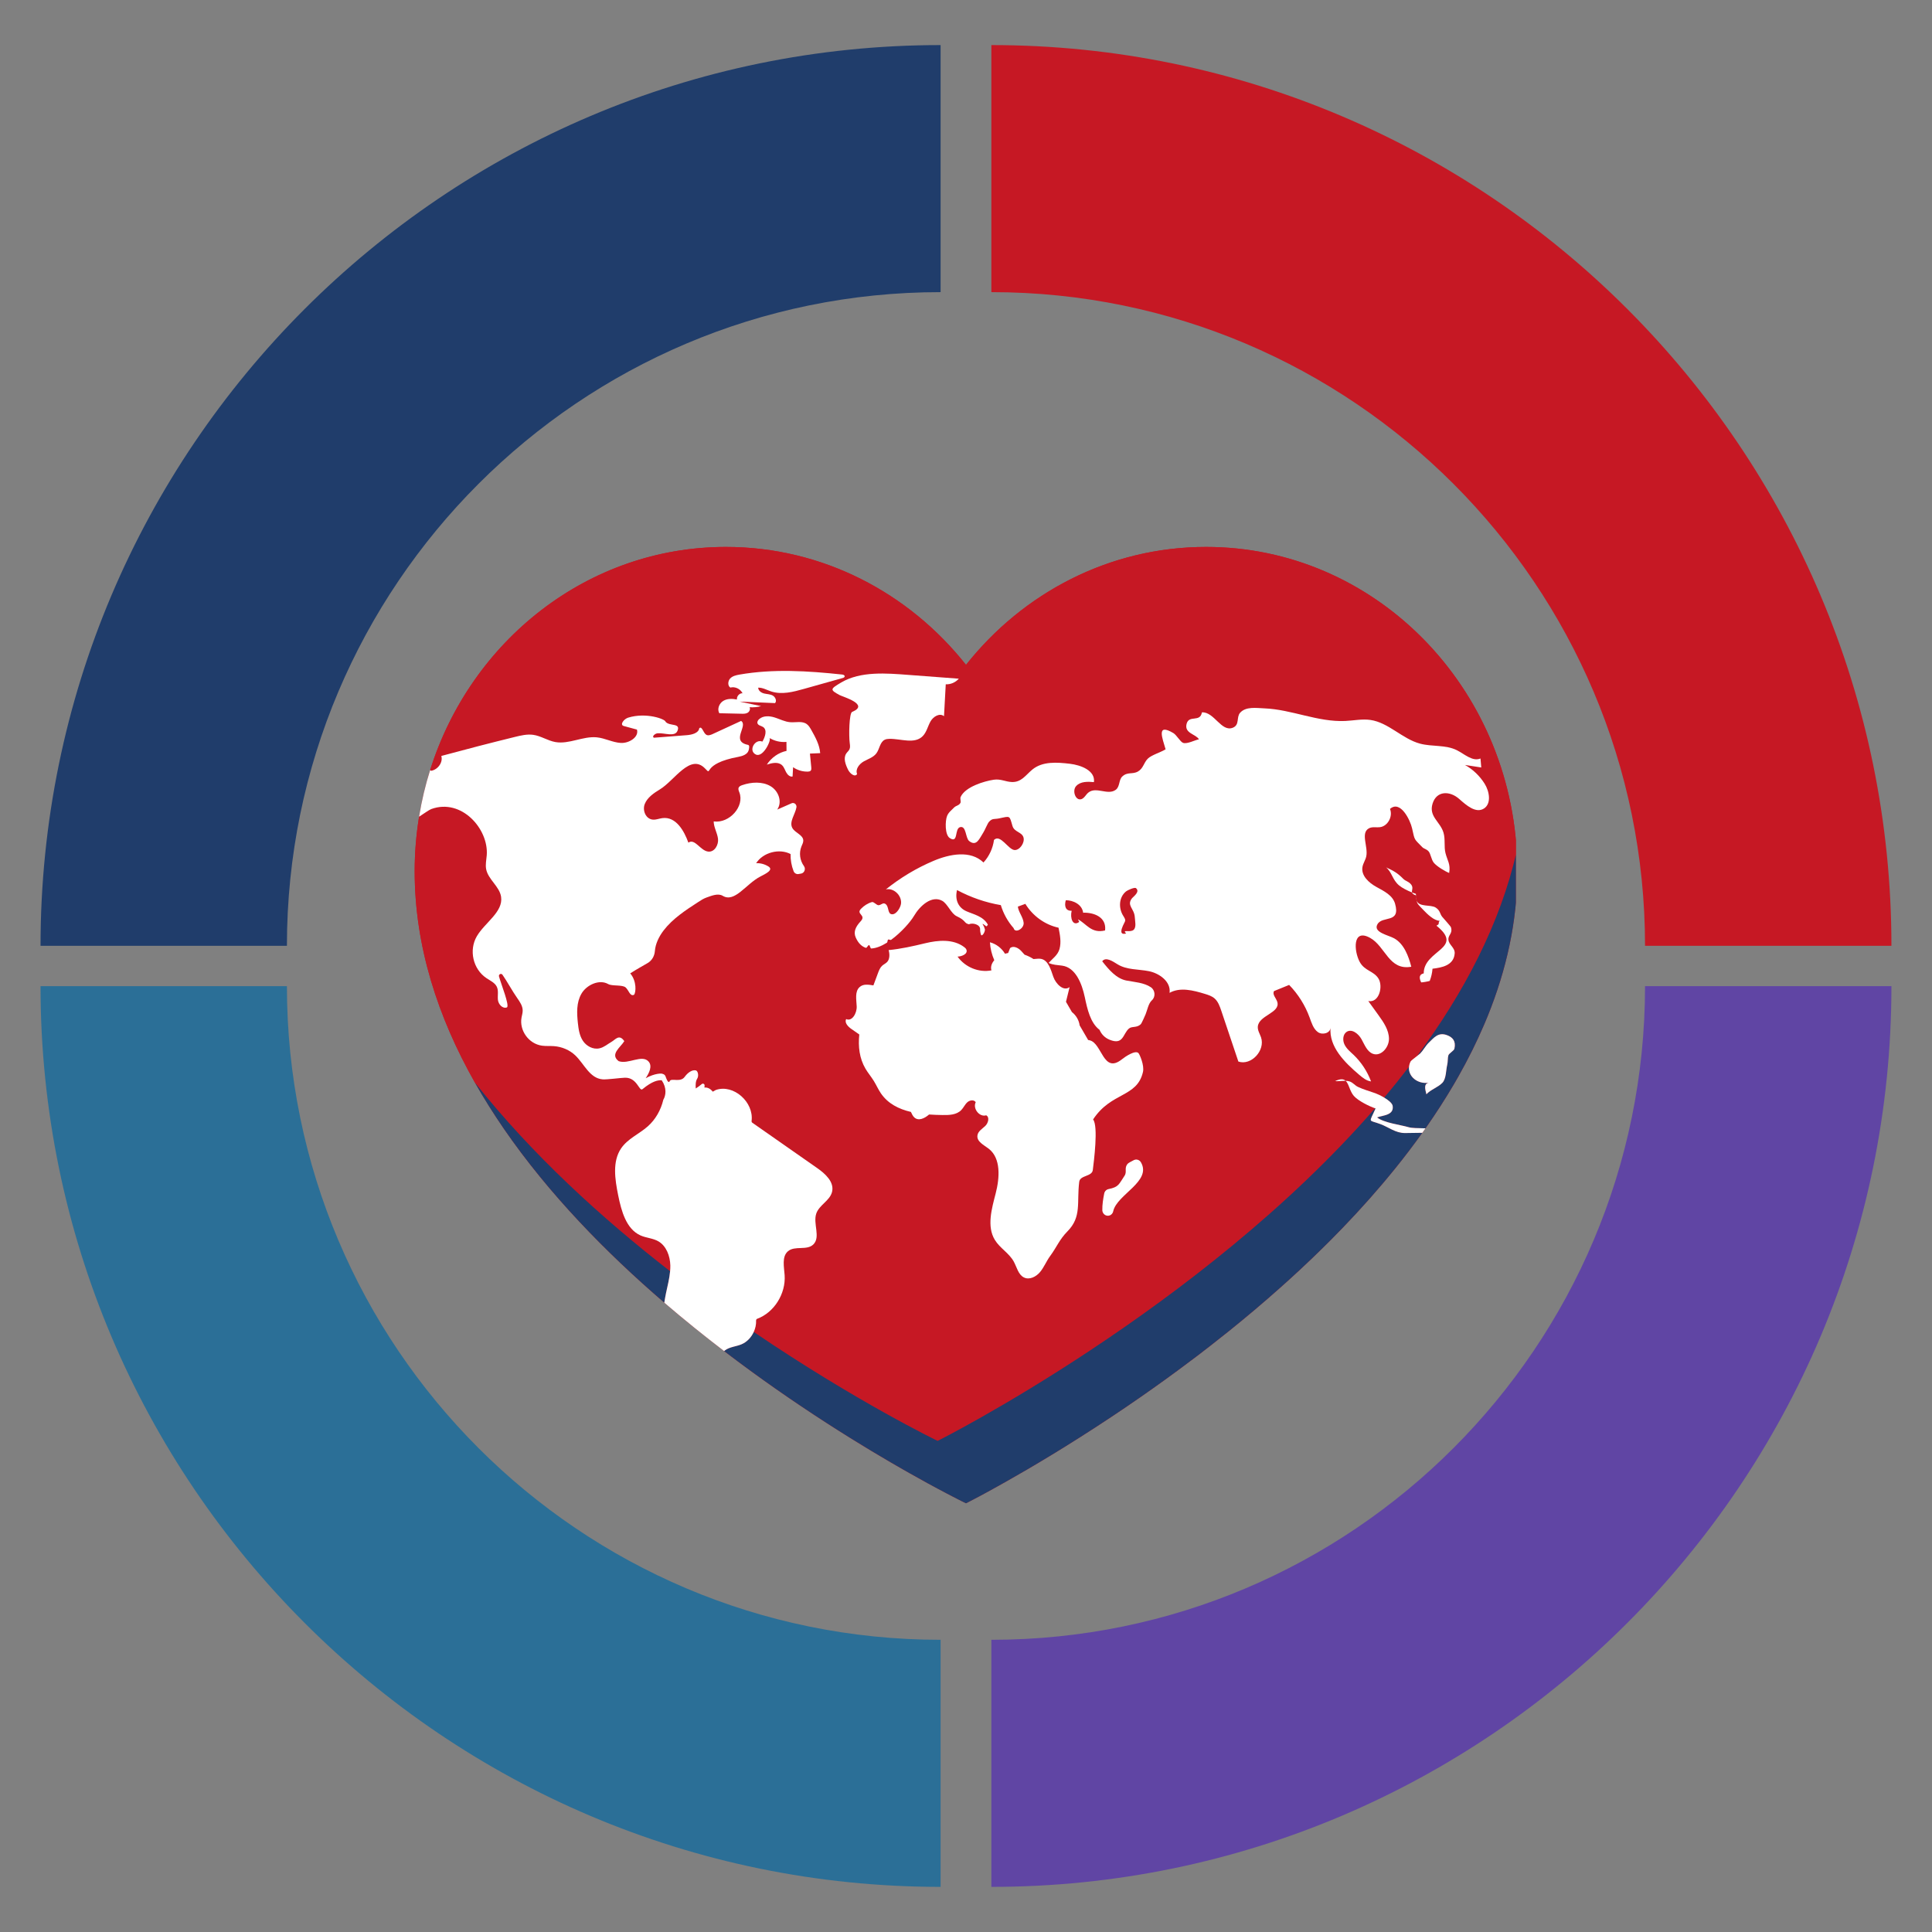 <svg xmlns="http://www.w3.org/2000/svg" xmlns:xlink="http://www.w3.org/1999/xlink" width="500" zoomAndPan="magnify" viewBox="0 0 375 375" height="500" preserveAspectRatio="xMidYMid meet"><rect x="0" y="0" width="375" height="375" fill="#808080" stroke="none"/><defs><clipPath id="671eb2f846"><path d="M 192.438 8.75 L 367.105 8.75 L 367.105 183.5 L 192.438 183.5 Z M 192.438 8.75 " clip-rule="nonzero"></path></clipPath><clipPath id="43a8823679"><path d="M 7.805 8.75 L 182.555 8.75 L 182.555 183.5 L 7.805 183.5 Z M 7.805 8.75 " clip-rule="nonzero"></path></clipPath><clipPath id="825954e9f3"><path d="M 7.805 191.492 L 182.555 191.492 L 182.555 366.16 L 7.805 366.16 Z M 7.805 191.492 " clip-rule="nonzero"></path></clipPath><clipPath id="f2d65dc463"><path d="M 192.438 191.492 L 367.105 191.492 L 367.105 366.16 L 192.438 366.16 Z M 192.438 191.492 " clip-rule="nonzero"></path></clipPath><clipPath id="f6dacfa66b"><path d="M 80.484 106.137 L 294.234 106.137 L 294.234 292 L 80.484 292 Z M 80.484 106.137 " clip-rule="nonzero"></path></clipPath><clipPath id="febf66aa17"><path d="M 83 106.137 L 294.234 106.137 L 294.234 280 L 83 280 Z M 83 106.137 " clip-rule="nonzero"></path></clipPath><clipPath id="0d2a5ddd1a"><path d="M 80.484 149 L 131 149 L 131 247 L 80.484 247 Z M 80.484 149 " clip-rule="nonzero"></path></clipPath><clipPath id="99b9d0e445"><path d="M 267 165 L 294.234 165 L 294.234 220 L 267 220 Z M 267 165 " clip-rule="nonzero"></path></clipPath></defs><g clip-path="url(#671eb2f846)"><path fill="#c61824" d="M 367.125 183.582 L 319.301 183.582 C 319.301 113.676 262.461 56.703 192.422 56.703 L 192.422 8.75 C 288.723 8.75 367.125 87.148 367.125 183.582 Z M 367.125 183.582 " fill-opacity="1" fill-rule="nonzero"></path></g><g clip-path="url(#43a8823679)"><path fill="#203d6b" d="M 7.867 183.582 L 55.691 183.582 C 55.691 113.676 112.531 56.703 182.57 56.703 L 182.57 8.75 C 86.27 8.75 7.867 87.148 7.867 183.582 Z M 7.867 183.582 " fill-opacity="1" fill-rule="nonzero"></path></g><g clip-path="url(#825954e9f3)"><path fill="#2b6f97" d="M 7.867 191.41 L 55.691 191.41 C 55.691 261.316 112.531 318.285 182.57 318.285 L 182.57 366.242 C 86.27 366.242 7.867 287.84 7.867 191.41 Z M 7.867 191.41 " fill-opacity="1" fill-rule="nonzero"></path></g><g clip-path="url(#f2d65dc463)"><path fill="#6045a4" d="M 367.125 191.41 L 319.301 191.41 C 319.301 261.316 262.461 318.285 192.422 318.285 L 192.422 366.242 C 288.723 366.242 367.125 287.84 367.125 191.41 Z M 367.125 191.41 " fill-opacity="1" fill-rule="nonzero"></path></g><g clip-path="url(#f6dacfa66b)"><path fill="#c61824" d="M 294.484 167.184 C 294.484 167.137 294.48 167.09 294.477 167.043 C 294.461 166.453 294.434 165.867 294.398 165.281 C 294.398 165.254 294.398 165.227 294.395 165.199 C 294.395 165.199 294.395 165.203 294.395 165.203 C 292.461 132.258 266.211 106.16 234.105 106.16 C 215.344 106.16 198.582 115.07 187.5 129.051 C 176.422 115.07 159.656 106.16 140.898 106.16 C 114.117 106.16 91.41 124.32 83.492 149.465 C 83.254 150.215 83.031 150.973 82.82 151.738 C 82.738 152.035 82.668 152.332 82.594 152.633 C 82.473 153.098 82.348 153.562 82.234 154.035 C 82.145 154.422 82.066 154.812 81.98 155.199 C 81.898 155.586 81.812 155.969 81.734 156.359 C 81.648 156.797 81.574 157.238 81.496 157.68 C 81.445 157.961 81.387 158.242 81.344 158.523 C 81.344 158.523 81.348 158.52 81.348 158.52 C 80.789 161.961 80.488 165.492 80.488 169.102 C 80.488 183.68 85.004 197.445 92.172 210.117 C 92.172 210.117 92.172 210.117 92.176 210.117 C 93.035 211.641 93.934 213.145 94.871 214.633 C 94.883 214.656 94.898 214.676 94.91 214.699 C 95.844 216.184 96.812 217.656 97.812 219.109 C 97.816 219.109 97.816 219.113 97.82 219.121 C 106.5 231.723 117.566 243.07 128.941 252.844 C 128.941 252.848 128.941 252.848 128.945 252.848 C 129.367 253.211 129.793 253.566 130.219 253.926 C 130.578 254.23 130.938 254.535 131.293 254.836 C 131.453 254.969 131.613 255.109 131.777 255.242 C 131.832 255.293 131.891 255.336 131.945 255.387 C 132.855 256.141 133.762 256.887 134.672 257.621 C 134.723 257.66 134.773 257.703 134.82 257.742 C 134.973 257.863 135.121 257.98 135.273 258.102 C 135.918 258.621 136.562 259.137 137.207 259.645 C 137.266 259.688 137.324 259.734 137.379 259.777 C 137.793 260.105 138.203 260.422 138.613 260.742 C 139.242 261.234 139.875 261.723 140.5 262.203 C 140.52 262.219 140.539 262.234 140.559 262.25 C 140.559 262.25 140.559 262.246 140.559 262.246 C 140.578 262.266 140.602 262.281 140.621 262.297 C 140.969 262.562 141.312 262.816 141.656 263.078 C 142.238 263.516 142.816 263.957 143.395 264.387 C 143.801 264.691 144.203 264.984 144.605 265.281 C 145.121 265.66 145.637 266.039 146.148 266.414 C 146.566 266.715 146.98 267.016 147.395 267.312 C 147.891 267.668 148.387 268.023 148.875 268.371 C 149.293 268.668 149.711 268.961 150.125 269.254 C 150.609 269.594 151.094 269.93 151.574 270.266 C 151.98 270.547 152.391 270.828 152.793 271.109 C 153.285 271.445 153.77 271.773 154.254 272.105 C 154.641 272.367 155.027 272.629 155.41 272.887 C 155.934 273.238 156.449 273.578 156.965 273.922 C 157.301 274.145 157.637 274.371 157.969 274.59 C 158.785 275.125 159.598 275.656 160.395 276.172 C 160.68 276.355 160.953 276.527 161.23 276.707 C 161.77 277.051 162.309 277.398 162.84 277.73 C 163.184 277.953 163.523 278.164 163.863 278.375 C 164.316 278.66 164.766 278.941 165.207 279.215 C 165.559 279.434 165.902 279.648 166.25 279.859 C 166.672 280.121 167.09 280.375 167.5 280.625 C 167.84 280.836 168.18 281.039 168.516 281.242 C 168.922 281.488 169.32 281.73 169.715 281.965 C 170.035 282.156 170.352 282.348 170.668 282.535 C 171.074 282.777 171.473 283.012 171.871 283.246 C 172.156 283.41 172.441 283.582 172.719 283.742 C 173.148 283.992 173.566 284.234 173.984 284.477 C 174.211 284.609 174.441 284.742 174.664 284.871 C 175.293 285.23 175.906 285.582 176.496 285.914 C 176.504 285.918 176.512 285.922 176.52 285.926 C 177.465 286.461 178.363 286.961 179.207 287.426 C 179.484 287.582 179.762 287.73 180.031 287.879 C 180.035 287.883 180.043 287.887 180.047 287.891 C 180.754 288.277 181.418 288.633 182.035 288.965 C 182.051 288.973 182.062 288.98 182.078 288.988 C 182.691 289.316 183.258 289.617 183.777 289.887 C 183.785 289.891 183.793 289.895 183.801 289.898 C 184.07 290.043 184.324 290.176 184.566 290.301 C 185.023 290.539 185.438 290.75 185.793 290.93 C 185.805 290.938 185.816 290.941 185.824 290.949 C 186.184 291.129 186.484 291.281 186.727 291.406 C 186.734 291.406 186.738 291.41 186.742 291.41 C 186.863 291.473 186.973 291.527 187.066 291.574 C 187.352 291.715 187.5 291.785 187.5 291.785 C 187.5 291.785 188.441 291.316 190.148 290.406 C 190.715 290.102 191.367 289.75 192.098 289.348 C 193.012 288.848 194.051 288.273 195.195 287.625 C 197.719 286.203 200.773 284.43 204.223 282.332 C 207.672 280.23 211.516 277.805 215.617 275.082 C 216.363 274.586 217.117 274.078 217.879 273.566 C 218.262 273.309 218.645 273.047 219.031 272.785 C 222.109 270.684 225.309 268.426 228.57 266.023 C 229.793 265.125 231.023 264.203 232.266 263.262 C 233.09 262.633 233.918 261.996 234.75 261.352 C 235.996 260.383 237.246 259.395 238.5 258.387 C 239.336 257.715 240.172 257.035 241.008 256.344 C 241.844 255.656 242.68 254.961 243.516 254.254 C 245.184 252.844 246.852 251.398 248.508 249.922 C 249.754 248.816 250.992 247.691 252.219 246.551 C 253.039 245.785 253.855 245.02 254.664 244.242 C 255.883 243.074 257.09 241.891 258.285 240.695 C 259.082 239.895 259.871 239.09 260.652 238.273 C 264.18 234.609 267.574 230.797 270.766 226.852 C 272.605 224.57 274.379 222.242 276.07 219.875 C 276.09 219.852 276.105 219.828 276.121 219.805 C 276.363 219.465 276.605 219.129 276.844 218.789 C 277.801 217.414 278.734 216.027 279.633 214.629 C 280.535 213.227 281.402 211.816 282.238 210.391 C 282.516 209.914 282.793 209.438 283.062 208.957 C 284.957 205.609 286.66 202.191 288.141 198.711 C 288.352 198.215 288.559 197.719 288.762 197.219 C 292.398 188.223 294.516 178.812 294.516 169.102 C 294.516 168.457 294.5 167.82 294.484 167.184 " fill-opacity="1" fill-rule="nonzero"></path></g><path fill="#c61824" d="M 228.57 266.023 C 225.309 268.426 222.109 270.684 219.031 272.785 C 222.109 270.684 225.309 268.426 228.57 266.023 " fill-opacity="1" fill-rule="nonzero"></path><path fill="#c61824" d="M 252.219 246.547 C 250.988 247.691 249.754 248.816 248.508 249.922 C 249.754 248.816 250.988 247.691 252.219 246.547 " fill-opacity="1" fill-rule="nonzero"></path><path fill="#c61824" d="M 217.879 273.566 C 217.117 274.078 216.363 274.586 215.617 275.082 C 216.363 274.586 217.117 274.078 217.879 273.566 " fill-opacity="1" fill-rule="nonzero"></path><path fill="#c61824" d="M 243.516 254.254 C 242.68 254.961 241.844 255.656 241.008 256.344 C 241.844 255.656 242.68 254.961 243.516 254.254 " fill-opacity="1" fill-rule="nonzero"></path><path fill="#c61824" d="M 234.75 261.352 C 233.918 261.996 233.09 262.633 232.266 263.262 C 233.09 262.633 233.918 261.996 234.75 261.352 " fill-opacity="1" fill-rule="nonzero"></path><path fill="#c61824" d="M 215.617 275.082 C 211.516 277.805 207.672 280.23 204.223 282.332 C 207.672 280.23 211.516 277.805 215.617 275.082 " fill-opacity="1" fill-rule="nonzero"></path><path fill="#c61824" d="M 254.668 244.242 C 253.855 245.02 253.039 245.785 252.219 246.547 C 253.039 245.785 253.855 245.02 254.668 244.242 " fill-opacity="1" fill-rule="nonzero"></path><path fill="#c61824" d="M 238.5 258.387 C 237.246 259.395 235.996 260.379 234.75 261.352 C 235.996 260.379 237.246 259.395 238.5 258.387 " fill-opacity="1" fill-rule="nonzero"></path><path fill="#c61824" d="M 260.656 238.273 C 259.871 239.09 259.082 239.895 258.285 240.695 C 259.082 239.895 259.871 239.086 260.656 238.273 " fill-opacity="1" fill-rule="nonzero"></path><path fill="#c61824" d="M 217.957 179.691 C 217.68 180.332 217.215 181.551 218.582 181.191 C 217.699 180.301 219.383 181.094 220.047 180.469 C 220.598 179.953 220.312 178.828 220.262 178 C 220.152 176.309 218.613 175.758 219.734 174.34 C 219.961 174.051 221.348 173.098 220.496 172.391 C 220.211 172.156 218.82 172.812 218.574 173.008 C 217.113 174.195 217.125 176.32 217.988 177.707 C 218.672 178.793 218.414 178.637 217.957 179.691 " fill-opacity="1" fill-rule="nonzero"></path><path fill="#c61824" d="M 132.215 255.605 C 132.125 255.531 132.035 255.461 131.945 255.387 C 132.855 256.141 133.766 256.887 134.672 257.621 C 134.648 257.602 134.621 257.578 134.598 257.559 C 133.801 256.914 133.008 256.262 132.215 255.605 " fill-opacity="1" fill-rule="nonzero"></path><path fill="#c61824" d="M 140.559 262.25 C 140.539 262.234 140.52 262.219 140.5 262.203 C 139.684 261.578 138.859 260.941 138.039 260.297 C 137.762 260.078 137.484 259.863 137.207 259.645 C 136.562 259.137 135.918 258.621 135.273 258.102 C 135.121 257.98 134.973 257.863 134.82 257.742 C 150.664 270.543 166.406 280.211 176.496 285.914 C 167.625 280.898 154.391 272.82 140.559 262.246 C 140.559 262.246 140.559 262.25 140.559 262.25 " fill-opacity="1" fill-rule="nonzero"></path><path fill="#c61824" d="M 129.562 253.371 C 129.355 253.195 129.148 253.023 128.945 252.848 C 129.887 253.656 130.832 254.453 131.777 255.242 C 131.613 255.109 131.453 254.969 131.293 254.836 C 130.715 254.352 130.141 253.863 129.562 253.371 " fill-opacity="1" fill-rule="nonzero"></path><path fill="#c61824" d="M 97.82 219.121 C 106.5 231.723 117.566 243.07 128.941 252.844 C 128.941 252.844 128.941 252.844 128.941 252.84 C 117.566 243.066 106.5 231.723 97.82 219.121 " fill-opacity="1" fill-rule="nonzero"></path><path fill="#c61824" d="M 187.066 291.574 C 187.352 291.715 187.5 291.785 187.5 291.785 C 187.5 291.785 188.441 291.316 190.148 290.406 C 188.441 291.316 187.5 291.785 187.5 291.785 C 187.5 291.785 187.352 291.715 187.066 291.574 " fill-opacity="1" fill-rule="nonzero"></path><path fill="#c61824" d="M 94.871 214.633 C 93.934 213.145 93.035 211.641 92.176 210.117 C 93.035 211.641 93.934 213.145 94.871 214.633 " fill-opacity="1" fill-rule="nonzero"></path><path fill="#c61824" d="M 204.223 282.332 C 200.773 284.43 197.719 286.203 195.195 287.625 C 197.719 286.203 200.773 284.43 204.223 282.332 " fill-opacity="1" fill-rule="nonzero"></path><g clip-path="url(#febf66aa17)"><path fill="#c61824" d="M 140.391 136.039 C 141.176 135.57 142.148 135.609 143.039 135.773 C 142.961 135.145 143.523 134.52 144.129 134.562 C 143.699 133.695 142.66 133.215 141.754 133.457 C 141.203 133.098 141.273 132.172 141.73 131.688 C 142.188 131.207 142.867 131.055 143.508 130.945 C 150.086 129.789 156.82 130.219 163.453 130.926 C 163.68 130.949 163.969 131.055 163.949 131.285 C 163.934 131.469 163.73 131.555 163.562 131.602 C 161.055 132.309 158.547 133.012 156.043 133.715 C 153.965 134.301 151.75 134.883 149.695 134.211 C 148.855 133.938 148.047 133.453 147.164 133.473 C 147.176 134.066 147.766 134.473 148.32 134.605 C 148.879 134.742 149.48 134.727 149.984 135.004 C 150.492 135.277 150.828 136.035 150.438 136.473 C 148.148 136.375 145.859 136.277 143.57 136.176 L 147.73 137.059 C 147 137.254 146.238 137.324 145.484 137.27 C 145.703 137.629 145.477 138.129 145.125 138.34 C 144.77 138.551 144.34 138.547 143.934 138.539 C 142.5 138.504 141.066 138.469 139.629 138.438 C 139.137 137.645 139.605 136.508 140.391 136.039 Z M 176.262 130.996 C 179.543 131.242 182.824 131.488 186.105 131.734 C 185.465 132.461 184.512 132.867 183.57 132.824 C 183.457 134.887 183.344 136.957 183.23 139.02 C 182.418 138.332 181.164 139.062 180.625 140.004 C 180.082 140.941 179.863 142.098 179.117 142.867 C 177.52 144.504 174.875 143.371 172.633 143.41 C 172.305 143.414 171.969 143.453 171.68 143.609 C 170.797 144.082 170.723 145.359 170.129 146.188 C 169.539 147.008 168.516 147.301 167.652 147.789 C 166.793 148.277 165.984 149.293 166.363 150.238 C 165.957 150.93 164.98 150.152 164.625 149.434 C 164.125 148.43 163.637 147.168 164.262 146.246 C 164.457 145.957 164.742 145.738 164.887 145.422 C 165.043 145.07 164.992 144.66 164.938 144.281 C 164.73 142.773 164.828 138.414 165.398 138.18 C 168.875 136.746 163.609 135.266 162.965 134.914 C 161.047 133.875 161.125 133.746 163.273 132.473 C 167.055 130.238 172.105 130.68 176.262 130.996 Z M 186.461 154.688 C 187.348 152.715 191.043 151.617 192.887 151.344 C 194.25 151.141 195.141 151.742 196.395 151.789 C 198.254 151.859 199.07 150.449 200.367 149.375 C 202.344 147.742 205.148 147.953 207.652 148.242 C 209.809 148.496 212.629 149.57 212.332 151.809 C 211.121 151.699 209.73 151.652 208.887 152.566 C 208.043 153.477 208.773 155.523 209.922 155.105 C 210.488 154.895 210.766 154.23 211.242 153.844 C 212.777 152.598 215.004 154.449 216.57 153.301 C 217.391 152.695 217.141 151.375 217.816 150.73 C 218.863 149.738 219.785 150.371 220.883 149.738 C 221.93 149.141 221.984 148.055 222.789 147.254 C 223.492 146.551 225.316 146.023 226.242 145.441 C 225.637 143.305 224.363 140.285 227.742 142.285 C 228.398 142.676 229.078 143.988 229.641 144.188 C 230.422 144.469 231.977 143.621 232.715 143.504 C 232.109 142.461 229.828 142.359 230.324 140.488 C 230.801 138.684 232.945 140.297 233.293 138.266 C 235.688 138.133 237.059 142.172 239.309 141.242 C 240.66 140.684 239.938 139.203 240.707 138.344 C 241.828 137.098 243.82 137.426 245.395 137.488 C 250.707 137.699 255.773 140.18 261.105 139.941 C 262.738 139.867 264.379 139.504 266 139.742 C 269.512 140.25 272.18 143.41 275.613 144.336 C 277.977 144.969 280.602 144.516 282.797 145.625 C 284.297 146.383 285.816 147.867 287.363 147.223 C 287.414 147.805 287.461 148.383 287.512 148.965 C 286.457 148.801 285.402 148.637 284.352 148.473 C 285.883 149.328 287.203 150.59 288.156 152.102 C 289.105 153.605 289.508 155.984 288.035 156.93 C 286.469 157.934 284.629 156.312 283.227 155.07 C 281.449 153.492 278.844 153.41 278.059 156 C 277.297 158.508 279.539 159.461 280.18 161.613 C 280.566 162.902 280.25 164.328 280.562 165.578 C 280.934 167.047 281.582 167.707 281.281 169.438 C 280.586 169.18 278.832 168.156 278.262 167.406 C 277.832 166.84 277.668 165.691 277.305 165.266 C 276.879 164.777 276.398 164.777 276.059 164.422 C 274.449 162.754 274.625 163.227 274.082 160.773 C 273.727 159.172 271.812 155.227 269.797 157.012 C 270.395 158.445 269.379 160.336 267.891 160.547 C 267.148 160.652 266.332 160.414 265.676 160.789 C 264.051 161.723 265.59 164.344 265.188 166.23 C 265.035 166.941 264.582 167.559 264.453 168.273 C 264.156 169.961 265.703 171.352 267.156 172.152 C 268.609 172.953 270.316 173.766 270.781 175.41 C 271.895 179.32 268.332 177.664 267.355 179.406 C 266.477 180.973 269.5 181.512 270.598 182.125 C 272.523 183.195 273.398 185.582 273.93 187.645 C 269.562 188.414 268.938 183.707 265.941 182.043 C 262.48 180.121 262.785 184.609 263.918 186.703 C 264.875 188.469 266.594 188.426 267.543 189.918 C 268.492 191.398 267.727 194.699 265.586 194.301 C 266.25 195.223 266.914 196.145 267.578 197.066 C 268.559 198.43 269.586 199.922 269.598 201.625 C 269.605 203.332 268.027 205.109 266.484 204.543 C 265.355 204.129 264.871 202.793 264.27 201.715 C 263.668 200.637 262.383 199.617 261.371 200.289 C 260.637 200.781 260.574 201.934 260.969 202.746 C 261.363 203.562 262.086 204.137 262.734 204.75 C 264.219 206.172 265.387 207.945 266.125 209.902 C 265.234 209.797 264.488 209.184 263.793 208.594 C 260.996 206.211 257.922 203.188 258.258 199.438 C 258.238 200.551 256.66 200.957 255.785 200.32 C 254.91 199.68 254.57 198.527 254.191 197.488 C 253.32 195.117 251.957 192.949 250.223 191.172 C 249.25 191.566 248.277 191.961 247.305 192.359 C 246.879 193.004 247.719 193.742 247.93 194.5 C 248.516 196.621 244.305 197.07 244.145 199.273 C 244.09 199.996 244.523 200.648 244.762 201.336 C 245.637 203.895 242.848 206.887 240.371 206.047 C 239.266 202.77 238.164 199.488 237.059 196.211 C 236.762 195.324 236.434 194.395 235.746 193.793 C 235.215 193.332 234.531 193.117 233.871 192.914 C 231.617 192.227 229.086 191.562 227.012 192.707 C 227.305 190.547 225.062 188.922 223.008 188.508 C 220.949 188.094 218.703 188.281 216.906 187.164 C 215.953 186.566 214.629 185.672 213.941 186.582 C 215.223 188.211 216.676 189.953 218.664 190.328 C 220.141 190.609 222.078 190.727 223.387 191.629 C 224.227 192.207 224.336 193.484 223.574 194.164 C 222.902 194.77 222.691 196.082 222.359 196.871 C 222.293 197.023 221.602 198.637 221.41 198.812 C 220.625 199.555 219.699 199.137 219.113 199.652 C 217.93 200.691 218.051 202.91 215.367 201.809 C 214.406 201.41 213.781 200.723 213.418 199.887 C 211.648 198.559 211.047 195.867 210.555 193.535 C 209.992 190.875 208.746 187.766 206.148 187.43 C 205.207 187.305 204.383 187.293 203.535 186.906 C 204.273 186.086 205.316 185.402 205.648 184.207 C 206.02 182.863 205.742 181.43 205.461 180.066 C 202.84 179.496 200.457 177.793 199.02 175.438 C 198.234 175.727 198.352 175.684 197.566 175.973 C 197.703 177.082 198.578 177.996 198.688 179.113 C 198.797 180.246 197.012 181.25 196.742 180.145 C 195.613 178.871 194.758 177.336 194.258 175.684 C 191.301 175.18 188.422 174.188 185.758 172.758 C 185.328 174.551 185.926 176.133 187.559 176.863 C 188.949 177.484 190.824 177.812 191.75 179.469 C 191.684 179.562 191.621 179.66 191.559 179.75 C 191.43 179.961 190.758 179.145 190.723 179.379 C 190.781 179.527 190.961 179.629 191.18 180.422 C 191.16 181.016 190.641 181.73 190.441 181.504 C 190.383 181.379 190.203 180.734 190.242 180.379 C 190.277 179.453 188.812 179.055 188.062 179.402 C 187.055 179.168 187.547 178.691 185.695 177.836 C 184.59 177.324 183.941 175.426 182.871 174.84 C 180.863 173.742 178.582 175.77 177.398 177.789 C 176.742 178.906 174.953 180.977 172.941 182.441 C 172.863 182.5 172.488 182.301 172.406 182.355 C 172.215 182.488 172.32 182.875 172.125 182.992 C 171.102 183.629 170.055 184.062 169.094 184.102 C 168.953 184.105 168.828 183.449 168.691 183.438 C 168.48 183.422 168.262 184.035 168.059 183.973 C 167.27 183.719 166.586 183.086 166.086 181.941 C 165.617 180.859 166.082 179.859 167.055 178.82 C 168.215 177.578 166.082 177.465 167.117 176.398 C 167.711 175.781 168.453 175.312 169.238 175.094 C 169.594 174.992 170.125 175.684 170.488 175.695 C 171.004 175.719 171.352 175.133 171.832 175.43 C 172.637 175.938 172.184 177.441 173.18 177.461 C 174.031 177.477 174.82 176.098 174.891 175.363 C 175.043 173.777 173.441 172.289 171.945 172.633 C 174.77 170.363 177.887 168.492 181.191 167.09 C 184.363 165.746 188.379 164.988 190.895 167.406 C 191.992 166.219 192.715 164.664 192.934 163.027 C 194.184 161.816 195.711 164.941 196.941 164.992 C 197.938 165.031 198.941 163.578 198.66 162.555 C 198.359 161.473 196.879 161.527 196.523 160.328 C 195.91 158.25 196.148 158.375 193.934 158.848 C 192.949 159.055 192.641 158.777 191.969 159.512 C 191.676 159.832 191.168 161.129 190.855 161.605 C 190.098 162.762 189.566 164.363 188.125 163.254 C 187.375 162.672 187.578 160.262 186.379 160.539 C 185.215 160.812 186.074 163.805 184.348 162.668 C 183.379 162.027 183.445 159.328 183.828 158.375 C 184.109 157.668 184.703 157.246 185.191 156.738 C 185.582 156.336 186.113 156.387 186.418 155.844 C 186.562 155.59 186.312 155.012 186.461 154.688 Z M 278.051 188.027 C 277.969 188.934 277.812 189.602 277.508 190.395 C 277.215 190.496 276.125 190.688 275.848 190.68 C 275.371 189.719 275.508 189.109 276.344 188.934 C 276.336 184.348 284.359 184.141 278.812 179.672 C 279.57 179.289 279.02 179.258 279.438 178.719 C 278.355 178.738 276.977 177.363 276.297 176.648 C 275.438 175.742 275.102 175.523 274.945 174.781 C 274.875 174.59 274.844 174.352 274.855 174.066 C 274.848 173.977 274.844 173.887 274.836 173.785 C 274.328 173.629 274.137 173.441 274.078 173.227 C 273.199 172.875 272.168 172.367 271.559 171.855 C 270.238 170.75 270.203 169.312 269.035 168.352 C 270.527 169.051 271.203 169.402 272.379 170.586 C 272.844 171.051 273.41 171.066 273.906 171.691 C 274.379 172.285 273.973 172.809 274.078 173.227 C 274.344 173.332 274.598 173.426 274.82 173.5 C 274.828 173.602 274.832 173.695 274.836 173.785 C 274.852 173.789 274.863 173.793 274.875 173.797 C 274.863 173.891 274.859 173.98 274.855 174.066 C 274.875 174.355 274.906 174.586 274.945 174.781 C 275.434 176.145 277.695 175.512 278.688 176.172 C 279.566 176.762 279.457 177.355 279.922 177.941 C 280.148 178.227 281.566 179.766 281.633 179.992 C 282.004 181.254 281.035 181.441 281.141 182.438 C 281.242 183.422 282.434 183.945 282.352 185.062 C 282.188 187.422 279.766 187.82 278.051 188.027 Z M 221.848 208.074 C 220.695 213.059 215.707 211.906 212.168 217.285 C 213.211 218.57 212.32 225.438 212.113 227.109 C 211.949 228.406 209.637 228.086 209.477 229.387 C 208.973 233.418 209.992 236.164 207.199 239 C 205.609 240.617 205.164 241.98 203.812 243.824 C 203.094 244.801 202.645 245.984 201.867 246.91 C 201.09 247.84 199.781 248.488 198.723 247.941 C 197.637 247.387 197.363 245.945 196.762 244.855 C 195.852 243.215 194.074 242.266 193.098 240.664 C 191.5 238.039 192.488 234.629 193.266 231.621 C 194.039 228.617 194.309 224.828 191.914 222.969 C 190.977 222.242 189.559 221.598 189.719 220.391 C 189.824 219.574 190.641 219.113 191.227 218.559 C 191.816 218.008 192.129 216.836 191.414 216.48 C 190.125 216.887 188.762 215.176 189.387 213.934 C 189.043 213.398 188.215 213.531 187.75 213.957 C 187.285 214.383 187.023 215.004 186.586 215.457 C 185.668 216.41 184.223 216.449 182.93 216.426 C 182.082 216.414 181.207 216.387 180.332 216.324 C 179.441 217.098 178.289 217.637 177.473 216.898 C 177.16 216.617 176.996 216.211 176.805 215.824 C 174.457 215.273 172.344 214.223 170.973 212.207 C 170.461 211.449 170.09 210.594 169.609 209.816 C 169.102 208.992 168.473 208.258 167.984 207.426 C 166.805 205.414 166.547 203.133 166.789 200.793 C 166.27 200.434 165.75 200.07 165.23 199.707 C 164.594 199.262 163.871 198.5 164.242 197.801 C 165.383 198.344 166.344 196.645 166.285 195.34 C 166.227 194.031 165.891 192.48 166.828 191.609 C 167.539 190.945 168.531 191.098 169.527 191.266 C 169.82 190.477 170.117 189.684 170.41 188.895 C 170.605 188.371 170.812 187.832 171.215 187.461 C 171.508 187.188 171.883 187.027 172.168 186.746 C 172.738 186.188 172.695 185.121 172.48 184.414 C 174.906 184.18 177.191 183.656 179.582 183.082 C 182.121 182.465 185.012 182.23 187.133 183.816 C 187.316 183.953 187.5 184.113 187.582 184.336 C 187.891 185.156 186.707 185.652 185.863 185.676 C 187.344 187.75 190 188.828 192.438 188.348 C 192.219 187.656 192.508 186.938 192.988 186.375 C 192.508 185.281 192.215 184.098 192.145 182.898 C 193.348 183.203 194.414 184.023 195.066 185.113 C 195.27 185.059 195.473 185.012 195.68 184.977 C 195.809 184.656 195.938 184.332 196.062 184.012 C 196.699 183.508 197.625 183.965 198.188 184.551 C 198.418 184.789 198.637 185.059 198.867 185.305 C 199.477 185.516 200.062 185.801 200.602 186.152 C 201.086 186.141 201.582 186.02 202.059 186.113 C 203.473 186.387 203.953 188.18 204.445 189.594 C 204.938 191.004 206.461 192.496 207.609 191.594 C 207.375 192.543 207.141 193.496 206.906 194.449 C 207.289 195.113 207.676 195.777 208.059 196.441 C 208.855 197.059 209.422 198.008 209.559 199.027 C 210.109 199.973 210.656 200.918 211.203 201.863 C 211.301 201.883 211.398 201.898 211.488 201.918 C 213.934 202.473 214.102 208.523 217.758 205.613 C 218.441 205.066 220.391 203.762 220.98 204.414 C 221.207 204.664 222.148 206.773 221.848 208.074 Z M 216.078 235.094 C 216.023 235.348 215.895 235.574 215.699 235.734 C 215.008 236.309 213.984 235.812 213.961 234.891 C 213.934 233.848 214.125 232.672 214.324 231.668 C 214.41 231.227 214.746 230.887 215.168 230.801 C 217.172 230.395 217.145 229.879 218.262 228.23 C 218.82 227.41 218.137 226.738 218.887 225.883 C 219.039 225.711 219.574 225.441 220.059 225.188 C 220.562 224.926 221.172 225.113 221.461 225.613 C 223.59 229.324 216.777 231.852 216.078 235.094 Z M 157.207 146.27 C 157.293 147.164 157.379 148.055 157.469 148.949 C 157.488 149.168 157.5 149.418 157.359 149.582 C 157.234 149.73 157.023 149.758 156.832 149.766 C 155.816 149.805 154.789 149.504 153.938 148.918 C 153.906 149.52 153.871 150.121 153.84 150.723 C 153.34 150.832 152.871 150.398 152.613 149.938 C 152.355 149.473 152.199 148.934 151.828 148.562 C 151.074 147.805 149.844 148.086 148.844 148.41 C 149.719 147.051 151.121 146.07 152.664 145.746 C 152.656 145.164 152.652 144.582 152.648 144 C 151.508 144.109 150.34 143.84 149.352 143.238 C 149.809 143.516 148.137 147.156 146.695 146.449 C 145.195 145.707 146.527 143.352 147.977 143.945 C 148.512 143.051 148.965 141.68 148.113 141.109 C 147.734 140.859 147.145 140.824 147.02 140.375 C 146.938 140.078 147.133 139.773 147.359 139.574 C 148.164 138.871 149.363 138.945 150.367 139.262 C 151.375 139.578 152.34 140.102 153.387 140.18 C 154.484 140.266 155.711 139.887 156.605 140.555 C 156.992 140.84 157.238 141.277 157.48 141.699 C 158.266 143.102 159.078 144.566 159.199 146.184 C 158.535 146.211 157.871 146.242 157.207 146.27 Z M 85.66 146.73 C 90.398 145.445 95.152 144.215 99.922 143.043 C 101.094 142.754 102.305 142.465 103.488 142.629 C 105.012 142.84 106.305 143.773 107.816 144.035 C 110.457 144.5 113.156 142.852 115.836 143.117 C 117.438 143.273 118.883 144.109 120.492 144.203 C 122.102 144.301 124.07 143.055 123.629 141.613 C 122.77 141.379 121.906 141.145 121.043 140.91 C 120.25 140.656 121.109 139.547 121.922 139.297 C 125.445 138.203 129.188 139.598 129.188 140.098 C 129.996 141.027 132.141 140.262 131.496 141.863 C 130.988 143.105 128.926 142.207 127.629 142.332 C 127.113 142.383 126.473 142.969 126.918 143.191 C 129.039 143.027 131.16 142.863 133.281 142.699 C 134.301 142.621 135.605 142.297 135.727 141.348 C 136.273 140.844 136.469 142.227 137.082 142.617 C 137.438 142.84 137.926 142.66 138.32 142.48 C 140.164 141.629 142.004 140.777 143.848 139.93 C 145.285 140.887 141.73 143.883 145.199 144.582 C 145.547 144.652 145.402 145.309 145.297 145.668 C 145.078 146.406 144.156 146.75 143.359 146.898 C 135.977 148.254 138.414 150.797 136.855 149.168 C 133.98 146.172 130.918 151.504 128.098 153.211 C 126.887 153.941 125.637 154.801 125.145 156.062 C 124.652 157.316 125.355 159.012 126.77 159.094 C 127.371 159.129 127.957 158.875 128.555 158.797 C 131.188 158.445 132.781 161.238 133.613 163.555 C 134.891 162.668 135.945 165.164 137.5 165.297 C 138.73 165.402 139.516 163.926 139.363 162.785 C 139.215 161.641 138.543 160.594 138.527 159.438 C 141.578 159.867 144.559 156.5 143.512 153.809 C 143.391 153.496 143.23 153.145 143.395 152.84 C 143.523 152.605 143.801 152.488 144.066 152.395 C 145.855 151.773 147.949 151.664 149.531 152.578 C 151.113 153.496 151.895 155.629 150.859 157.141 C 151.785 156.73 152.715 156.324 153.641 155.918 C 154.148 155.691 154.688 156.152 154.586 156.719 C 154.352 158.051 153.137 159.508 153.789 160.707 C 154.312 161.664 155.875 162.039 155.918 163.125 C 155.934 163.531 155.715 163.914 155.559 164.293 C 155.047 165.562 155.262 167.023 156.047 168.109 C 156.426 168.637 156.16 169.398 155.547 169.547 C 155.348 169.598 155.148 169.633 154.945 169.656 C 154.555 169.703 154.176 169.469 154.031 169.086 C 153.625 168.035 153.426 166.902 153.449 165.77 C 151.262 164.621 148.086 165.465 146.77 167.547 C 147.621 167.508 148.457 167.746 149.148 168.18 C 150.203 168.844 148.664 169.574 147.562 170.148 C 144.793 171.578 142.609 175.277 140.285 173.879 C 139.371 173.332 138.145 173.855 137.145 174.207 C 136.566 174.406 136.047 174.742 135.539 175.074 C 133.07 176.672 130.551 178.32 128.805 180.605 C 127.898 181.789 127.219 183.195 127.109 184.609 C 127.035 185.574 126.531 186.445 125.723 186.922 C 124.613 187.57 123.707 188.055 122.324 188.934 C 123.633 190.457 123.434 192.66 123.074 193.078 C 122.289 193.484 122.066 192.223 121.438 191.664 C 120.809 191.102 118.797 191.438 118.055 191.008 C 116.324 190.016 113.848 191.16 112.855 192.883 C 111.863 194.602 111.961 196.645 112.164 198.555 C 112.293 199.758 112.465 200.996 113.137 202.016 C 113.805 203.031 115.105 203.77 116.375 203.477 C 117.246 203.281 117.93 202.66 118.699 202.219 C 119.465 201.777 120.184 200.641 121.176 202.082 C 120.469 203.273 118.32 204.633 120.082 205.969 C 121.949 206.645 124.617 204.609 125.887 206.043 C 126.672 206.926 126.004 208.281 125.324 209.285 C 127.066 208.32 128.48 208.297 128.629 208.449 C 129.105 208.547 129.215 209.02 129.215 209.02 C 129.215 209.02 129.691 210.504 129.992 209.848 C 130.301 209.176 132.051 210.18 132.891 209.023 C 133.504 208.176 134.332 207.621 135.043 207.758 C 135.484 207.84 135.668 208.836 135.332 209.359 C 135.008 209.867 134.996 210.566 135.043 211.273 C 135.453 211.023 135.844 210.73 136.219 210.414 C 136.453 210.215 136.805 210.418 136.758 210.73 C 136.742 210.852 136.734 210.973 136.73 211.098 C 137.297 211.016 137.887 211.305 138.348 211.895 C 138.535 211.789 138.723 211.688 138.91 211.582 C 138.93 211.57 138.945 211.562 138.969 211.555 C 142.375 210.391 146.352 213.91 145.883 217.586 C 145.863 217.719 145.922 217.848 146.027 217.922 C 150.227 220.859 154.43 223.797 158.633 226.734 C 160.188 227.82 161.949 229.418 161.508 231.312 C 161.098 233.062 158.996 233.871 158.43 235.57 C 157.785 237.516 159.309 240.105 157.883 241.531 C 156.625 242.793 154.277 241.715 152.934 242.875 C 151.727 243.918 152.184 245.891 152.293 247.52 C 152.543 251.133 150.242 254.762 146.977 255.973 C 146.84 256.02 146.75 256.16 146.758 256.312 C 146.789 257.078 146.621 257.84 146.301 258.531 C 166.172 272.035 181.996 279.676 181.996 279.676 C 181.996 279.676 233.035 254.102 266.898 215.117 C 265.832 214.758 263.645 213.699 262.785 212.719 C 261.965 211.785 261.844 210.395 261.191 209.789 C 260.488 209.773 259.641 209.895 259.125 209.852 C 260.199 209.344 260.797 209.418 261.191 209.789 C 261.484 209.797 261.754 209.828 261.965 209.906 C 262.652 210.16 262.973 210.676 263.586 210.969 C 264.625 211.461 265.715 211.762 266.992 212.211 C 267.336 212.332 268.016 212.648 268.672 213.043 C 270.328 211.082 271.934 209.086 273.488 207.059 C 273.523 206.719 273.617 206.371 273.801 206.016 C 273.863 205.895 274.555 205.355 275.078 204.949 C 284.152 192.688 291.195 179.332 294.395 165.199 C 294.43 165.809 294.457 166.426 294.48 167.043 C 293.438 133.234 266.805 106.16 234.105 106.16 C 215.344 106.16 198.582 115.07 187.5 129.051 C 176.422 115.07 159.656 106.16 140.898 106.16 C 114.117 106.16 91.41 124.316 83.492 149.465 C 83.547 149.52 83.598 149.574 83.664 149.617 C 85.016 149.398 86.016 147.949 85.66 146.73 " fill-opacity="1" fill-rule="nonzero"></path></g><path fill="#c61824" d="M 208.012 176.773 C 207.66 178.164 208.215 179.887 209.477 178.945 L 209.234 178.445 C 210.883 179.285 211.809 181.254 214.496 180.598 C 214.805 177.969 212.277 177.09 210.234 177.156 C 210.031 175.523 208.262 174.727 206.871 174.734 C 206.547 175.879 206.82 176.832 208.012 176.773 " fill-opacity="1" fill-rule="nonzero"></path><g clip-path="url(#0d2a5ddd1a)"><path fill="#c61824" d="M 130.066 246.746 C 130.098 246.367 130.117 245.988 130.109 245.605 C 130.062 243.781 129.332 241.844 127.805 240.949 C 126.738 240.328 125.445 240.297 124.324 239.797 C 121.555 238.57 120.602 235.059 119.984 231.988 C 119.367 228.922 118.824 225.449 120.559 222.895 C 121.836 221.016 124.043 220.121 125.727 218.633 C 127.227 217.305 128.277 215.461 128.746 213.473 C 129.27 212.59 129.438 211.152 128.441 209.684 C 127.75 209.633 126.637 209.809 124.711 211.402 C 124.062 211.945 123.699 209.129 121.305 209.184 C 120.484 209.203 117.801 209.57 116.977 209.504 C 114.441 209.301 113.402 206.496 111.641 204.828 C 110.555 203.805 109.066 203.164 107.508 203.055 C 106.738 203 105.957 203.07 105.199 202.965 C 102.594 202.602 100.781 199.977 101.227 197.523 C 101.305 197.07 101.449 196.625 101.453 196.172 C 101.461 195.266 100.914 194.465 100.391 193.723 C 99.5 192.469 98.328 190.324 97.527 189.195 C 97.277 188.84 96.738 189.117 96.859 189.539 C 97.301 191.141 98.906 195.09 98.414 195.527 C 97.551 195.867 96.738 194.93 96.645 194.07 C 96.555 193.211 96.805 192.281 96.418 191.504 C 96.035 190.738 95.148 190.344 94.414 189.852 C 91.805 188.105 90.969 184.426 92.559 181.715 C 94.113 179.062 97.699 177.012 97.262 174.074 C 96.961 172.043 94.734 170.699 94.359 168.688 C 94.195 167.809 94.406 166.902 94.477 166.008 C 94.875 160.898 89.582 154.906 83.723 157.031 C 83.27 157.195 82.301 157.914 81.344 158.523 C 81.848 155.422 82.566 152.395 83.492 149.465 C 81.547 155.645 80.488 162.242 80.488 169.102 C 80.488 183.68 85.004 197.445 92.172 210.117 C 103.277 224.137 116.859 236.488 130.066 246.746 " fill-opacity="1" fill-rule="nonzero"></path></g><path fill="#c61824" d="M 180.031 287.879 C 178.957 287.293 177.781 286.641 176.52 285.926 C 177.781 286.641 178.957 287.293 180.031 287.879 " fill-opacity="1" fill-rule="nonzero"></path><path fill="#c61824" d="M 97.812 219.105 C 96.812 217.652 95.844 216.184 94.91 214.699 C 95.844 216.184 96.812 217.652 97.812 219.105 " fill-opacity="1" fill-rule="nonzero"></path><path fill="#c61824" d="M 192.098 289.348 C 191.367 289.75 190.715 290.102 190.148 290.406 C 190.715 290.102 191.367 289.75 192.098 289.348 " fill-opacity="1" fill-rule="nonzero"></path><path fill="#c61824" d="M 186.727 291.406 C 186.484 291.281 186.18 291.129 185.824 290.949 C 186.184 291.129 186.484 291.281 186.727 291.406 " fill-opacity="1" fill-rule="nonzero"></path><path fill="#c61824" d="M 187.066 291.574 C 186.973 291.527 186.863 291.473 186.742 291.41 C 186.863 291.473 186.973 291.527 187.066 291.574 " fill-opacity="1" fill-rule="nonzero"></path><path fill="#c61824" d="M 182.035 288.965 C 181.418 288.633 180.754 288.277 180.047 287.891 C 180.754 288.277 181.418 288.633 182.035 288.965 " fill-opacity="1" fill-rule="nonzero"></path><path fill="#c61824" d="M 183.777 289.887 C 183.262 289.617 182.691 289.316 182.078 288.988 C 182.691 289.316 183.262 289.617 183.777 289.887 " fill-opacity="1" fill-rule="nonzero"></path><path fill="#c61824" d="M 195.195 287.625 C 194.051 288.273 193.016 288.848 192.098 289.348 C 193.016 288.848 194.051 288.273 195.195 287.625 " fill-opacity="1" fill-rule="nonzero"></path><path fill="#c61824" d="M 185.793 290.93 C 185.246 290.652 184.582 290.309 183.801 289.898 C 184.582 290.309 185.246 290.652 185.793 290.93 " fill-opacity="1" fill-rule="nonzero"></path><g clip-path="url(#99b9d0e445)"><path fill="#203d6b" d="M 294.484 167.184 C 294.484 167.137 294.48 167.09 294.477 167.043 C 294.457 166.426 294.43 165.812 294.395 165.199 C 291.191 179.332 284.152 192.688 275.078 204.949 C 275.363 204.727 275.605 204.539 275.656 204.484 C 276.246 203.883 276.719 202.973 277.309 202.406 C 278.32 201.426 279.16 200.301 280.836 200.914 C 281.957 201.324 282.629 202.051 282.301 203.555 C 282.215 203.949 281.246 204.445 281.125 204.855 C 280.973 205.363 281.051 206.098 280.898 206.711 C 280.656 207.66 280.73 209.383 279.961 210.176 C 279.113 211.059 277.656 211.504 276.863 212.398 C 276.621 211.395 276.309 210.395 277.305 210.16 C 275.129 210.465 273.293 208.938 273.488 207.062 C 271.934 209.086 270.328 211.082 268.672 213.043 C 269.473 213.523 270.234 214.125 270.316 214.652 C 270.594 216.492 268.426 216.465 267.285 216.887 C 268.59 217.949 271.828 218.316 273.469 218.805 C 274.004 218.965 275.27 218.984 276.684 219.008 C 276.496 219.273 276.309 219.539 276.121 219.805 C 276.363 219.465 276.605 219.129 276.844 218.789 C 277.801 217.414 278.734 216.027 279.633 214.629 C 280.535 213.227 281.402 211.816 282.238 210.391 C 282.516 209.914 282.793 209.438 283.062 208.957 C 284.957 205.609 286.66 202.191 288.141 198.711 C 288.352 198.215 288.559 197.719 288.762 197.219 C 292.398 188.223 294.516 178.812 294.516 169.102 C 294.516 168.457 294.504 167.82 294.484 167.184 " fill-opacity="1" fill-rule="nonzero"></path></g><path fill="#203d6b" d="M 129.562 253.371 C 130.141 253.863 130.715 254.352 131.293 254.836 C 130.715 254.352 130.141 253.863 129.562 253.371 " fill-opacity="1" fill-rule="nonzero"></path><path fill="#203d6b" d="M 140.5 262.203 C 139.684 261.578 138.859 260.941 138.039 260.297 C 138.859 260.941 139.684 261.578 140.5 262.203 " fill-opacity="1" fill-rule="nonzero"></path><path fill="#203d6b" d="M 128.941 252.84 C 129.035 252.223 129.145 251.609 129.27 251 C 129.566 249.59 129.941 248.18 130.066 246.746 C 116.859 236.488 103.277 224.137 92.172 210.117 C 92.172 210.117 92.172 210.117 92.176 210.117 C 93.035 211.641 93.934 213.145 94.871 214.633 C 94.883 214.656 94.898 214.676 94.91 214.699 C 95.844 216.184 96.812 217.652 97.812 219.105 C 97.816 219.109 97.816 219.113 97.82 219.121 C 106.5 231.723 117.566 243.066 128.941 252.84 " fill-opacity="1" fill-rule="nonzero"></path><path fill="#203d6b" d="M 272.688 219.922 C 270.887 219.926 269.539 218.789 267.973 218.199 C 265.52 217.273 265.707 218.113 266.996 215.152 C 266.969 215.145 266.93 215.129 266.898 215.117 C 233.035 254.102 181.996 279.676 181.996 279.676 C 181.996 279.676 166.172 272.035 146.301 258.531 C 145.816 259.594 144.98 260.484 143.93 260.926 C 142.871 261.375 141.637 261.41 140.707 262.109 C 140.652 262.148 140.605 262.199 140.559 262.246 C 154.391 272.82 167.625 280.898 176.496 285.914 C 176.504 285.918 176.512 285.922 176.52 285.926 C 177.781 286.641 178.957 287.293 180.031 287.879 C 180.035 287.883 180.043 287.887 180.047 287.891 C 180.754 288.277 181.418 288.633 182.035 288.965 C 182.051 288.973 182.062 288.98 182.078 288.988 C 182.691 289.316 183.262 289.617 183.777 289.887 C 183.785 289.891 183.793 289.895 183.801 289.898 C 184.582 290.309 185.246 290.652 185.793 290.93 C 185.805 290.938 185.816 290.941 185.824 290.949 C 186.18 291.129 186.484 291.281 186.727 291.406 C 186.734 291.406 186.738 291.41 186.742 291.41 C 186.863 291.473 186.973 291.527 187.066 291.574 C 187.352 291.715 187.5 291.785 187.5 291.785 C 187.5 291.785 188.441 291.316 190.148 290.406 C 190.715 290.102 191.367 289.75 192.098 289.348 C 193.016 288.848 194.051 288.273 195.195 287.625 C 197.723 286.203 200.773 284.43 204.223 282.332 C 207.672 280.23 211.516 277.805 215.617 275.082 C 216.363 274.586 217.117 274.078 217.879 273.566 C 218.262 273.309 218.645 273.047 219.031 272.785 C 222.109 270.684 225.309 268.426 228.57 266.023 C 229.793 265.125 231.023 264.203 232.266 263.262 C 233.09 262.633 233.918 261.996 234.75 261.352 C 235.996 260.383 237.246 259.395 238.5 258.387 C 239.336 257.715 240.172 257.035 241.008 256.344 C 241.844 255.656 242.68 254.961 243.516 254.254 C 245.184 252.844 246.852 251.398 248.508 249.922 C 249.754 248.816 250.988 247.691 252.219 246.551 C 253.039 245.785 253.855 245.02 254.668 244.242 C 255.883 243.074 257.09 241.891 258.285 240.695 C 259.082 239.895 259.871 239.09 260.656 238.273 C 264.184 234.609 267.574 230.797 270.762 226.852 C 272.609 224.57 274.379 222.242 276.074 219.875 C 274.969 219.895 273.855 219.918 272.688 219.922 " fill-opacity="1" fill-rule="nonzero"></path><path fill="#203d6b" d="M 132.215 255.605 C 133.008 256.262 133.801 256.914 134.598 257.559 C 133.801 256.914 133.008 256.262 132.215 255.605 " fill-opacity="1" fill-rule="nonzero"></path><path fill="#203d6b" d="M 137.207 259.645 C 136.562 259.137 135.918 258.621 135.273 258.102 C 135.918 258.621 136.562 259.137 137.207 259.645 " fill-opacity="1" fill-rule="nonzero"></path><path fill="#ffffff" d="M 137.207 259.645 C 137.484 259.863 137.762 260.078 138.039 260.297 C 138.859 260.941 139.684 261.578 140.5 262.203 C 140.52 262.219 140.539 262.234 140.559 262.25 C 140.559 262.25 140.559 262.246 140.559 262.246 C 140.605 262.199 140.652 262.148 140.707 262.109 C 141.637 261.41 142.871 261.375 143.93 260.926 C 144.98 260.484 145.816 259.594 146.301 258.531 C 146.621 257.84 146.789 257.078 146.758 256.312 C 146.75 256.16 146.84 256.02 146.977 255.973 C 150.242 254.762 152.543 251.133 152.297 247.52 C 152.184 245.891 151.727 243.918 152.934 242.875 C 154.277 241.715 156.625 242.793 157.883 241.531 C 159.309 240.105 157.785 237.516 158.43 235.57 C 158.996 233.871 161.098 233.062 161.508 231.312 C 161.949 229.418 160.188 227.82 158.633 226.734 C 154.43 223.797 150.227 220.859 146.027 217.922 C 145.922 217.848 145.863 217.719 145.883 217.586 C 146.352 213.91 142.375 210.391 138.969 211.555 C 138.945 211.562 138.93 211.57 138.91 211.582 C 138.723 211.688 138.535 211.789 138.348 211.895 C 137.887 211.305 137.297 211.016 136.73 211.098 C 136.734 210.973 136.742 210.852 136.758 210.73 C 136.805 210.418 136.453 210.215 136.219 210.414 C 135.844 210.73 135.453 211.023 135.043 211.273 C 134.996 210.566 135.008 209.867 135.332 209.359 C 135.668 208.836 135.484 207.84 135.043 207.758 C 134.332 207.621 133.504 208.176 132.891 209.023 C 132.051 210.18 130.301 209.176 129.992 209.848 C 129.691 210.504 129.215 209.02 129.215 209.02 C 129.215 209.02 129.105 208.547 128.629 208.449 C 128.48 208.297 127.066 208.32 125.324 209.285 C 126.004 208.281 126.672 206.926 125.887 206.043 C 124.617 204.609 121.949 206.645 120.082 205.969 C 118.32 204.633 120.469 203.273 121.176 202.082 C 120.184 200.641 119.465 201.777 118.699 202.219 C 117.93 202.66 117.246 203.281 116.375 203.477 C 115.105 203.77 113.805 203.031 113.137 202.016 C 112.465 200.996 112.293 199.758 112.164 198.555 C 111.961 196.645 111.863 194.602 112.855 192.883 C 113.848 191.16 116.324 190.016 118.055 191.008 C 118.797 191.438 120.809 191.102 121.438 191.664 C 122.066 192.223 122.289 193.484 123.074 193.078 C 123.434 192.66 123.633 190.457 122.324 188.93 C 123.707 188.055 124.613 187.57 125.723 186.918 C 126.531 186.445 127.035 185.574 127.109 184.609 C 127.219 183.195 127.898 181.789 128.805 180.602 C 130.551 178.32 133.07 176.672 135.539 175.074 C 136.047 174.742 136.566 174.406 137.145 174.203 C 138.145 173.855 139.371 173.332 140.285 173.879 C 142.609 175.277 144.793 171.578 147.562 170.145 C 148.664 169.574 150.203 168.844 149.148 168.18 C 148.457 167.746 147.621 167.504 146.77 167.547 C 148.086 165.465 151.262 164.621 153.449 165.77 C 153.426 166.902 153.625 168.031 154.031 169.086 C 154.176 169.469 154.555 169.699 154.945 169.656 C 155.148 169.633 155.348 169.598 155.547 169.551 C 156.16 169.398 156.426 168.637 156.047 168.109 C 155.262 167.023 155.047 165.559 155.559 164.293 C 155.715 163.914 155.934 163.527 155.918 163.125 C 155.875 162.039 154.312 161.664 153.789 160.707 C 153.137 159.508 154.352 158.051 154.586 156.719 C 154.688 156.152 154.148 155.691 153.641 155.918 C 152.715 156.324 151.789 156.73 150.859 157.141 C 151.895 155.629 151.113 153.496 149.531 152.578 C 147.949 151.664 145.855 151.773 144.066 152.395 C 143.801 152.484 143.523 152.605 143.395 152.84 C 143.23 153.145 143.391 153.496 143.512 153.809 C 144.559 156.5 141.578 159.867 138.527 159.438 C 138.543 160.594 139.215 161.637 139.363 162.785 C 139.516 163.93 138.73 165.402 137.5 165.297 C 135.945 165.164 134.891 162.668 133.613 163.555 C 132.781 161.238 131.188 158.445 128.555 158.797 C 127.957 158.875 127.371 159.129 126.77 159.094 C 125.355 159.012 124.652 157.316 125.145 156.059 C 125.637 154.805 126.887 153.941 128.098 153.211 C 130.918 151.504 133.98 146.172 136.855 149.168 C 138.414 150.797 135.977 148.254 143.359 146.895 C 144.156 146.75 145.078 146.402 145.297 145.672 C 145.402 145.309 145.547 144.652 145.199 144.582 C 141.73 143.883 145.285 140.887 143.848 139.93 C 142.008 140.777 140.164 141.629 138.32 142.48 C 137.926 142.66 137.438 142.84 137.082 142.613 C 136.469 142.227 136.273 140.848 135.727 141.348 C 135.605 142.297 134.301 142.621 133.285 142.699 C 131.16 142.863 129.039 143.027 126.918 143.191 C 126.473 142.969 127.113 142.383 127.629 142.332 C 128.926 142.207 130.988 143.105 131.496 141.859 C 132.145 140.262 129.996 141.023 129.188 140.098 C 129.188 139.598 125.445 138.203 121.922 139.297 C 121.109 139.547 120.25 140.656 121.043 140.91 C 121.906 141.145 122.77 141.379 123.629 141.613 C 124.07 143.055 122.102 144.301 120.492 144.203 C 118.883 144.109 117.438 143.273 115.836 143.117 C 113.16 142.852 110.457 144.496 107.816 144.035 C 106.305 143.773 105.012 142.84 103.488 142.629 C 102.305 142.465 101.094 142.754 99.922 143.043 C 95.152 144.215 90.398 145.445 85.66 146.73 C 86.016 147.949 85.016 149.395 83.664 149.617 C 83.598 149.574 83.547 149.52 83.492 149.465 C 82.566 152.395 81.848 155.422 81.344 158.523 C 82.301 157.914 83.27 157.195 83.723 157.031 C 89.582 154.906 94.875 160.898 94.477 166.008 C 94.406 166.902 94.195 167.809 94.359 168.688 C 94.734 170.699 96.961 172.043 97.262 174.074 C 97.699 177.012 94.113 179.062 92.559 181.715 C 90.969 184.426 91.805 188.105 94.414 189.852 C 95.148 190.344 96.035 190.738 96.418 191.504 C 96.805 192.281 96.555 193.211 96.645 194.07 C 96.738 194.93 97.551 195.867 98.414 195.527 C 98.906 195.09 97.301 191.141 96.859 189.539 C 96.738 189.117 97.277 188.84 97.527 189.195 C 98.328 190.324 99.5 192.469 100.391 193.723 C 100.914 194.465 101.461 195.266 101.453 196.172 C 101.449 196.625 101.305 197.07 101.227 197.523 C 100.781 199.977 102.594 202.602 105.199 202.965 C 105.957 203.07 106.738 203 107.508 203.055 C 109.066 203.164 110.555 203.805 111.641 204.828 C 113.402 206.496 114.441 209.301 116.977 209.504 C 117.801 209.57 120.484 209.203 121.305 209.184 C 123.699 209.129 124.062 211.945 124.711 211.402 C 126.637 209.809 127.75 209.633 128.441 209.684 C 129.438 211.152 129.27 212.59 128.746 213.473 C 128.277 215.461 127.227 217.305 125.727 218.633 C 124.043 220.121 121.836 221.016 120.559 222.895 C 118.824 225.449 119.367 228.922 119.984 231.988 C 120.602 235.059 121.555 238.57 124.324 239.797 C 125.445 240.297 126.738 240.328 127.805 240.949 C 129.332 241.844 130.062 243.781 130.109 245.605 C 130.117 245.988 130.098 246.367 130.066 246.746 C 129.941 248.18 129.566 249.59 129.27 251 C 129.145 251.609 129.035 252.223 128.941 252.84 C 128.941 252.844 128.941 252.844 128.941 252.844 C 128.941 252.844 128.941 252.848 128.945 252.848 C 129.148 253.023 129.355 253.195 129.562 253.371 C 130.141 253.863 130.715 254.352 131.293 254.836 C 131.453 254.969 131.613 255.109 131.777 255.242 C 131.832 255.289 131.891 255.336 131.945 255.387 C 132.035 255.461 132.125 255.531 132.215 255.605 C 133.008 256.262 133.801 256.914 134.598 257.559 C 134.621 257.578 134.648 257.602 134.672 257.621 C 134.723 257.66 134.773 257.703 134.82 257.742 C 134.973 257.863 135.121 257.98 135.273 258.102 C 135.918 258.621 136.562 259.137 137.207 259.645 " fill-opacity="1" fill-rule="nonzero"></path><path fill="#ffffff" d="M 156.605 140.555 C 155.711 139.887 154.484 140.266 153.387 140.18 C 152.34 140.102 151.375 139.578 150.367 139.262 C 149.363 138.945 148.164 138.871 147.359 139.574 C 147.133 139.77 146.938 140.078 147.02 140.375 C 147.145 140.824 147.734 140.859 148.113 141.109 C 148.965 141.68 148.516 143.051 147.977 143.945 C 146.527 143.352 145.195 145.707 146.695 146.445 C 148.137 147.156 149.809 143.516 149.352 143.238 C 150.34 143.836 151.508 144.109 152.648 144 C 152.652 144.582 152.656 145.164 152.664 145.746 C 151.121 146.07 149.719 147.051 148.844 148.41 C 149.844 148.082 151.074 147.805 151.828 148.562 C 152.199 148.934 152.355 149.473 152.613 149.934 C 152.871 150.398 153.34 150.832 153.84 150.719 C 153.871 150.121 153.906 149.52 153.938 148.918 C 154.789 149.504 155.816 149.805 156.832 149.766 C 157.023 149.758 157.234 149.73 157.359 149.582 C 157.5 149.418 157.488 149.168 157.469 148.949 C 157.379 148.055 157.293 147.164 157.207 146.27 C 157.871 146.242 158.535 146.211 159.199 146.184 C 159.078 144.566 158.27 143.102 157.48 141.699 C 157.238 141.277 156.992 140.84 156.605 140.555 " fill-opacity="1" fill-rule="nonzero"></path><path fill="#ffffff" d="M 143.934 138.535 C 144.34 138.547 144.77 138.551 145.125 138.34 C 145.477 138.129 145.703 137.629 145.484 137.27 C 146.238 137.328 147 137.254 147.73 137.059 L 143.57 136.176 C 145.859 136.277 148.148 136.375 150.438 136.473 C 150.828 136.035 150.492 135.281 149.988 135.004 C 149.48 134.727 148.879 134.742 148.32 134.605 C 147.766 134.473 147.176 134.066 147.164 133.473 C 148.047 133.453 148.855 133.938 149.695 134.211 C 151.75 134.883 153.965 134.301 156.043 133.715 C 158.547 133.012 161.055 132.309 163.562 131.602 C 163.73 131.555 163.934 131.469 163.949 131.285 C 163.969 131.055 163.68 130.949 163.453 130.926 C 156.82 130.219 150.086 129.789 143.508 130.941 C 142.867 131.059 142.188 131.207 141.73 131.688 C 141.273 132.172 141.203 133.098 141.754 133.457 C 142.66 133.215 143.695 133.695 144.129 134.562 C 143.523 134.52 142.961 135.145 143.039 135.773 C 142.148 135.609 141.176 135.57 140.391 136.039 C 139.605 136.508 139.137 137.645 139.629 138.438 C 141.066 138.473 142.5 138.504 143.934 138.535 " fill-opacity="1" fill-rule="nonzero"></path><path fill="#ffffff" d="M 162.965 134.914 C 163.609 135.262 168.875 136.746 165.398 138.18 C 164.828 138.414 164.73 142.773 164.938 144.277 C 164.992 144.664 165.043 145.07 164.887 145.422 C 164.742 145.742 164.457 145.957 164.262 146.246 C 163.637 147.168 164.125 148.43 164.625 149.434 C 164.98 150.152 165.957 150.93 166.363 150.238 C 165.984 149.293 166.793 148.277 167.652 147.789 C 168.516 147.301 169.539 147.008 170.129 146.188 C 170.723 145.359 170.797 144.082 171.68 143.609 C 171.969 143.453 172.305 143.418 172.633 143.41 C 174.875 143.371 177.52 144.504 179.117 142.863 C 179.863 142.098 180.086 140.941 180.625 140.004 C 181.164 139.062 182.418 138.328 183.23 139.02 C 183.344 136.957 183.457 134.891 183.57 132.824 C 184.512 132.867 185.465 132.461 186.105 131.734 C 182.824 131.488 179.543 131.242 176.262 130.992 C 172.105 130.68 167.055 130.238 163.273 132.473 C 161.125 133.746 161.047 133.875 162.965 134.914 " fill-opacity="1" fill-rule="nonzero"></path><path fill="#ffffff" d="M 217.758 205.613 C 214.102 208.523 213.934 202.473 211.488 201.918 C 211.398 201.898 211.301 201.879 211.207 201.863 C 210.656 200.918 210.109 199.973 209.559 199.027 C 209.422 198.008 208.855 197.059 208.059 196.441 C 207.676 195.777 207.289 195.113 206.906 194.449 C 207.141 193.496 207.375 192.543 207.609 191.594 C 206.461 192.496 204.938 191.004 204.449 189.594 C 203.957 188.18 203.477 186.387 202.059 186.113 C 201.582 186.02 201.086 186.141 200.602 186.152 C 200.062 185.801 199.477 185.516 198.867 185.305 C 198.637 185.059 198.418 184.793 198.188 184.551 C 197.625 183.961 196.699 183.508 196.062 184.012 C 195.938 184.332 195.809 184.656 195.68 184.977 C 195.473 185.012 195.27 185.055 195.066 185.113 C 194.414 184.023 193.348 183.203 192.145 182.898 C 192.215 184.098 192.508 185.281 192.988 186.375 C 192.508 186.938 192.219 187.656 192.438 188.348 C 190 188.828 187.344 187.75 185.863 185.676 C 186.707 185.652 187.891 185.156 187.582 184.332 C 187.5 184.113 187.316 183.953 187.133 183.816 C 185.012 182.23 182.121 182.469 179.582 183.082 C 177.191 183.66 174.906 184.176 172.48 184.414 C 172.695 185.121 172.738 186.188 172.168 186.746 C 171.883 187.027 171.508 187.188 171.215 187.457 C 170.812 187.832 170.605 188.371 170.41 188.891 C 170.117 189.684 169.82 190.477 169.527 191.266 C 168.531 191.098 167.539 190.945 166.828 191.609 C 165.891 192.48 166.227 194.031 166.285 195.34 C 166.344 196.645 165.383 198.344 164.242 197.801 C 163.871 198.5 164.594 199.262 165.23 199.707 C 165.75 200.07 166.27 200.434 166.789 200.793 C 166.547 203.133 166.805 205.414 167.984 207.426 C 168.473 208.258 169.102 208.992 169.609 209.816 C 170.09 210.594 170.461 211.449 170.973 212.203 C 172.344 214.223 174.457 215.273 176.805 215.824 C 176.996 216.207 177.16 216.617 177.473 216.898 C 178.289 217.637 179.441 217.098 180.332 216.324 C 181.207 216.387 182.082 216.414 182.93 216.426 C 184.223 216.449 185.668 216.41 186.586 215.457 C 187.023 215.004 187.285 214.383 187.75 213.957 C 188.215 213.531 189.043 213.398 189.387 213.934 C 188.766 215.176 190.125 216.887 191.414 216.48 C 192.129 216.836 191.816 218.008 191.227 218.559 C 190.641 219.113 189.824 219.574 189.719 220.391 C 189.559 221.598 190.977 222.242 191.914 222.969 C 194.309 224.828 194.039 228.617 193.266 231.621 C 192.488 234.629 191.5 238.039 193.098 240.664 C 194.074 242.266 195.852 243.215 196.762 244.855 C 197.363 245.945 197.637 247.387 198.723 247.941 C 199.781 248.488 201.09 247.84 201.867 246.91 C 202.645 245.984 203.094 244.801 203.812 243.824 C 205.164 241.98 205.609 240.617 207.199 239 C 209.992 236.164 208.973 233.418 209.477 229.387 C 209.637 228.086 211.949 228.406 212.113 227.109 C 212.32 225.438 213.211 218.57 212.168 217.285 C 215.707 211.906 220.695 213.059 221.848 208.074 C 222.148 206.773 221.207 204.664 220.98 204.414 C 220.391 203.762 218.441 205.066 217.758 205.613 " fill-opacity="1" fill-rule="nonzero"></path><path fill="#ffffff" d="M 220.059 225.188 C 219.574 225.441 219.039 225.711 218.887 225.883 C 218.137 226.738 218.82 227.41 218.262 228.23 C 217.145 229.879 217.172 230.395 215.168 230.801 C 214.746 230.887 214.41 231.227 214.324 231.668 C 214.125 232.672 213.934 233.848 213.961 234.891 C 213.984 235.812 215.008 236.309 215.699 235.734 C 215.895 235.574 216.023 235.348 216.078 235.094 C 216.777 231.852 223.59 229.324 221.461 225.613 C 221.172 225.113 220.562 224.926 220.059 225.188 " fill-opacity="1" fill-rule="nonzero"></path><path fill="#ffffff" d="M 206.871 174.734 C 208.262 174.727 210.031 175.523 210.238 177.156 C 212.277 177.09 214.805 177.969 214.496 180.598 C 211.809 181.258 210.883 179.285 209.234 178.445 L 209.477 178.945 C 208.215 179.891 207.66 178.164 208.012 176.777 C 206.82 176.832 206.547 175.879 206.871 174.734 Z M 218.574 173.012 C 218.82 172.812 220.207 172.156 220.496 172.391 C 221.348 173.098 219.961 174.051 219.73 174.34 C 218.613 175.758 220.152 176.309 220.262 178 C 220.312 178.828 220.598 179.953 220.047 180.469 C 219.383 181.094 217.699 180.301 218.582 181.191 C 217.215 181.551 217.68 180.328 217.953 179.691 C 218.41 178.633 218.672 178.793 217.988 177.707 C 217.125 176.324 217.113 174.195 218.574 173.012 Z M 185.191 156.738 C 184.703 157.246 184.109 157.668 183.828 158.375 C 183.445 159.328 183.379 162.027 184.344 162.664 C 186.074 163.805 185.215 160.812 186.379 160.539 C 187.578 160.262 187.375 162.672 188.125 163.254 C 189.566 164.367 190.098 162.762 190.855 161.605 C 191.168 161.129 191.672 159.832 191.969 159.512 C 192.641 158.777 192.949 159.055 193.934 158.848 C 196.148 158.379 195.91 158.25 196.523 160.328 C 196.879 161.527 198.359 161.473 198.66 162.555 C 198.941 163.578 197.938 165.031 196.941 164.992 C 195.711 164.941 194.184 161.816 192.934 163.027 C 192.715 164.664 191.992 166.219 190.895 167.406 C 188.379 164.984 184.363 165.75 181.191 167.094 C 177.887 168.492 174.77 170.363 171.945 172.633 C 173.441 172.289 175.043 173.777 174.891 175.363 C 174.82 176.098 174.031 177.477 173.18 177.461 C 172.184 177.441 172.637 175.938 171.832 175.434 C 171.352 175.133 171.004 175.719 170.488 175.699 C 170.125 175.684 169.594 174.992 169.238 175.094 C 168.453 175.312 167.711 175.785 167.117 176.398 C 166.082 177.465 168.215 177.578 167.055 178.82 C 166.082 179.859 165.617 180.859 166.086 181.941 C 166.586 183.086 167.27 183.719 168.059 183.973 C 168.262 184.035 168.48 183.422 168.691 183.441 C 168.828 183.453 168.953 184.109 169.094 184.102 C 170.055 184.062 171.102 183.629 172.125 182.992 C 172.32 182.875 172.215 182.488 172.406 182.359 C 172.488 182.301 172.863 182.5 172.941 182.441 C 174.953 180.977 176.742 178.906 177.398 177.789 C 178.582 175.77 180.863 173.742 182.871 174.84 C 183.941 175.426 184.59 177.324 185.695 177.836 C 187.547 178.691 187.055 179.164 188.062 179.402 C 188.812 179.055 190.277 179.453 190.242 180.379 C 190.203 180.734 190.383 181.379 190.441 181.504 C 190.641 181.734 191.16 181.016 191.18 180.422 C 190.961 179.633 190.781 179.527 190.723 179.383 C 190.758 179.145 191.43 179.961 191.559 179.75 C 191.621 179.66 191.684 179.562 191.75 179.469 C 190.824 177.812 188.949 177.484 187.559 176.863 C 185.926 176.133 185.328 174.551 185.758 172.758 C 188.422 174.188 191.301 175.18 194.258 175.684 C 194.758 177.336 195.613 178.871 196.742 180.145 C 197.012 181.25 198.797 180.25 198.688 179.113 C 198.578 177.996 197.703 177.082 197.566 175.973 C 198.352 175.684 198.234 175.727 199.02 175.438 C 200.457 177.793 202.836 179.5 205.461 180.066 C 205.742 181.43 206.02 182.863 205.648 184.203 C 205.312 185.402 204.273 186.086 203.535 186.906 C 204.383 187.293 205.207 187.305 206.148 187.43 C 208.746 187.766 209.992 190.875 210.555 193.535 C 211.043 195.867 211.648 198.559 213.418 199.887 C 213.781 200.723 214.406 201.414 215.367 201.809 C 218.051 202.91 217.93 200.691 219.113 199.652 C 219.695 199.137 220.625 199.555 221.41 198.812 C 221.602 198.637 222.293 197.027 222.359 196.871 C 222.688 196.082 222.902 194.77 223.574 194.164 C 224.336 193.484 224.227 192.207 223.391 191.629 C 222.078 190.727 220.141 190.609 218.664 190.328 C 216.676 189.953 215.223 188.211 213.938 186.582 C 214.629 185.672 215.949 186.57 216.906 187.164 C 218.703 188.281 220.949 188.094 223.008 188.508 C 225.062 188.922 227.305 190.547 227.012 192.707 C 229.086 191.562 231.617 192.227 233.871 192.914 C 234.531 193.117 235.215 193.332 235.742 193.793 C 236.434 194.395 236.762 195.324 237.059 196.211 C 238.16 199.488 239.266 202.77 240.367 206.047 C 242.852 206.887 245.637 203.895 244.762 201.336 C 244.523 200.648 244.086 200 244.141 199.273 C 244.305 197.07 248.516 196.621 247.93 194.5 C 247.719 193.746 246.875 193.004 247.305 192.359 C 248.277 191.961 249.25 191.566 250.223 191.172 C 251.957 192.949 253.324 195.117 254.191 197.488 C 254.57 198.527 254.91 199.68 255.785 200.32 C 256.66 200.957 258.238 200.551 258.258 199.441 C 257.922 203.188 260.996 206.211 263.793 208.594 C 264.488 209.184 265.234 209.797 266.121 209.902 C 265.387 207.945 264.219 206.172 262.734 204.75 C 262.086 204.137 261.363 203.562 260.969 202.746 C 260.57 201.934 260.637 200.781 261.371 200.289 C 262.383 199.617 263.672 200.637 264.27 201.715 C 264.871 202.793 265.355 204.133 266.484 204.543 C 268.027 205.109 269.605 203.332 269.598 201.625 C 269.586 199.922 268.559 198.43 267.578 197.066 C 266.914 196.145 266.25 195.223 265.586 194.305 C 267.727 194.699 268.492 191.398 267.547 189.918 C 266.594 188.426 264.875 188.469 263.918 186.703 C 262.785 184.609 262.48 180.121 265.941 182.043 C 268.938 183.707 269.562 188.414 273.93 187.645 C 273.398 185.582 272.523 183.195 270.598 182.125 C 269.5 181.512 266.477 180.973 267.355 179.41 C 268.332 177.664 271.895 179.32 270.781 175.41 C 270.316 173.766 268.609 172.953 267.156 172.152 C 265.699 171.352 264.156 169.961 264.453 168.273 C 264.582 167.559 265.035 166.941 265.188 166.23 C 265.59 164.344 264.051 161.723 265.676 160.793 C 266.332 160.414 267.148 160.656 267.891 160.547 C 269.379 160.336 270.395 158.445 269.797 157.012 C 271.812 155.227 273.727 159.176 274.082 160.773 C 274.625 163.227 274.449 162.754 276.059 164.426 C 276.398 164.777 276.879 164.777 277.305 165.266 C 277.672 165.688 277.828 166.84 278.262 167.406 C 278.832 168.156 280.586 169.18 281.281 169.438 C 281.582 167.707 280.934 167.047 280.566 165.578 C 280.25 164.328 280.566 162.902 280.18 161.613 C 279.539 159.461 277.297 158.508 278.055 156 C 278.844 153.41 281.445 153.492 283.223 155.07 C 284.629 156.316 286.469 157.938 288.039 156.93 C 289.508 155.984 289.109 153.609 288.156 152.102 C 287.203 150.59 285.883 149.328 284.352 148.477 C 285.402 148.637 286.457 148.801 287.512 148.965 C 287.461 148.383 287.41 147.805 287.363 147.223 C 285.812 147.867 284.297 146.383 282.797 145.625 C 280.598 144.516 277.977 144.973 275.613 144.336 C 272.18 143.41 269.512 140.25 266 139.742 C 264.379 139.508 262.738 139.867 261.105 139.941 C 255.773 140.18 250.707 137.699 245.395 137.492 C 243.82 137.426 241.828 137.098 240.707 138.344 C 239.938 139.207 240.66 140.684 239.309 141.242 C 237.059 142.172 235.688 138.137 233.293 138.266 C 232.945 140.297 230.801 138.684 230.32 140.488 C 229.828 142.363 232.109 142.461 232.715 143.504 C 231.977 143.621 230.422 144.469 229.641 144.191 C 229.078 143.988 228.398 142.676 227.742 142.285 C 224.363 140.285 225.633 143.309 226.242 145.441 C 225.316 146.023 223.492 146.551 222.789 147.254 C 221.984 148.055 221.93 149.141 220.883 149.742 C 219.785 150.371 218.863 149.742 217.816 150.734 C 217.141 151.375 217.391 152.695 216.57 153.297 C 215.004 154.449 212.777 152.598 211.242 153.844 C 210.766 154.23 210.492 154.895 209.922 155.105 C 208.773 155.523 208.043 153.477 208.887 152.566 C 209.73 151.652 211.121 151.699 212.332 151.809 C 212.629 149.574 209.809 148.496 207.652 148.246 C 205.145 147.953 202.344 147.742 200.367 149.379 C 199.074 150.449 198.254 151.859 196.395 151.789 C 195.141 151.742 194.25 151.141 192.887 151.344 C 191.043 151.617 187.348 152.719 186.461 154.688 C 186.312 155.012 186.562 155.59 186.418 155.844 C 186.113 156.387 185.582 156.336 185.191 156.738 " fill-opacity="1" fill-rule="nonzero"></path><path fill="#ffffff" d="M 273.906 171.691 C 273.41 171.07 272.84 171.047 272.379 170.586 C 271.203 169.402 270.527 169.051 269.035 168.352 C 270.203 169.309 270.238 170.75 271.559 171.855 C 272.168 172.367 273.199 172.879 274.078 173.227 C 273.973 172.809 274.379 172.285 273.906 171.691 " fill-opacity="1" fill-rule="nonzero"></path><path fill="#ffffff" d="M 274.945 174.781 C 274.906 174.586 274.875 174.355 274.855 174.066 C 274.844 174.352 274.875 174.59 274.945 174.781 " fill-opacity="1" fill-rule="nonzero"></path><path fill="#ffffff" d="M 274.078 173.227 C 274.137 173.441 274.328 173.629 274.836 173.785 C 274.832 173.695 274.828 173.602 274.824 173.5 C 274.598 173.426 274.344 173.336 274.078 173.227 " fill-opacity="1" fill-rule="nonzero"></path><path fill="#ffffff" d="M 274.836 173.785 C 274.84 173.887 274.848 173.98 274.855 174.066 C 274.855 173.98 274.863 173.895 274.875 173.801 C 274.863 173.793 274.848 173.789 274.836 173.785 " fill-opacity="1" fill-rule="nonzero"></path><path fill="#ffffff" d="M 281.633 179.992 C 281.566 179.766 280.148 178.227 279.922 177.941 C 279.457 177.355 279.57 176.762 278.688 176.172 C 277.695 175.512 275.434 176.145 274.945 174.781 C 275.102 175.52 275.438 175.742 276.297 176.648 C 276.977 177.363 278.355 178.738 279.441 178.719 C 279.02 179.258 279.57 179.289 278.812 179.672 C 284.359 184.141 276.336 184.348 276.344 188.934 C 275.508 189.109 275.375 189.719 275.848 190.68 C 276.125 190.688 277.215 190.496 277.508 190.395 C 277.812 189.602 277.969 188.934 278.051 188.027 C 279.766 187.82 282.188 187.426 282.352 185.062 C 282.434 183.945 281.242 183.422 281.141 182.438 C 281.035 181.441 282.008 181.254 281.633 179.992 " fill-opacity="1" fill-rule="nonzero"></path><path fill="#ffffff" d="M 276.684 219.008 C 275.27 218.984 274.004 218.965 273.469 218.805 C 271.828 218.316 268.59 217.949 267.285 216.887 C 268.426 216.465 270.594 216.492 270.316 214.652 C 270.234 214.125 269.473 213.523 268.672 213.043 C 268.016 212.648 267.336 212.332 266.992 212.211 C 265.711 211.762 264.625 211.461 263.586 210.969 C 262.973 210.676 262.652 210.16 261.965 209.906 C 261.754 209.828 261.484 209.797 261.191 209.789 C 261.844 210.395 261.965 211.785 262.781 212.719 C 263.645 213.699 265.832 214.758 266.898 215.117 C 266.93 215.129 266.969 215.145 266.996 215.152 C 265.707 218.113 265.52 217.273 267.973 218.199 C 269.539 218.789 270.887 219.926 272.688 219.922 C 273.855 219.918 274.969 219.895 276.07 219.875 C 276.09 219.852 276.105 219.828 276.121 219.805 C 276.309 219.539 276.5 219.273 276.684 219.008 " fill-opacity="1" fill-rule="nonzero"></path><path fill="#ffffff" d="M 259.125 209.852 C 259.641 209.895 260.488 209.773 261.191 209.789 C 260.797 209.418 260.199 209.344 259.125 209.852 " fill-opacity="1" fill-rule="nonzero"></path><path fill="#ffffff" d="M 273.801 206.016 C 273.617 206.371 273.523 206.719 273.488 207.059 C 273.289 208.938 275.133 210.465 277.305 210.16 C 276.309 210.395 276.621 211.395 276.863 212.398 C 277.656 211.504 279.113 211.059 279.961 210.176 C 280.727 209.383 280.656 207.66 280.898 206.711 C 281.051 206.098 280.973 205.363 281.125 204.852 C 281.246 204.445 282.215 203.949 282.301 203.555 C 282.629 202.051 281.957 201.324 280.836 200.914 C 279.156 200.301 278.32 201.426 277.309 202.406 C 276.719 202.973 276.25 203.883 275.66 204.484 C 275.605 204.539 275.363 204.727 275.078 204.949 C 274.551 205.355 273.859 205.895 273.801 206.016 " fill-opacity="1" fill-rule="nonzero"></path></svg>